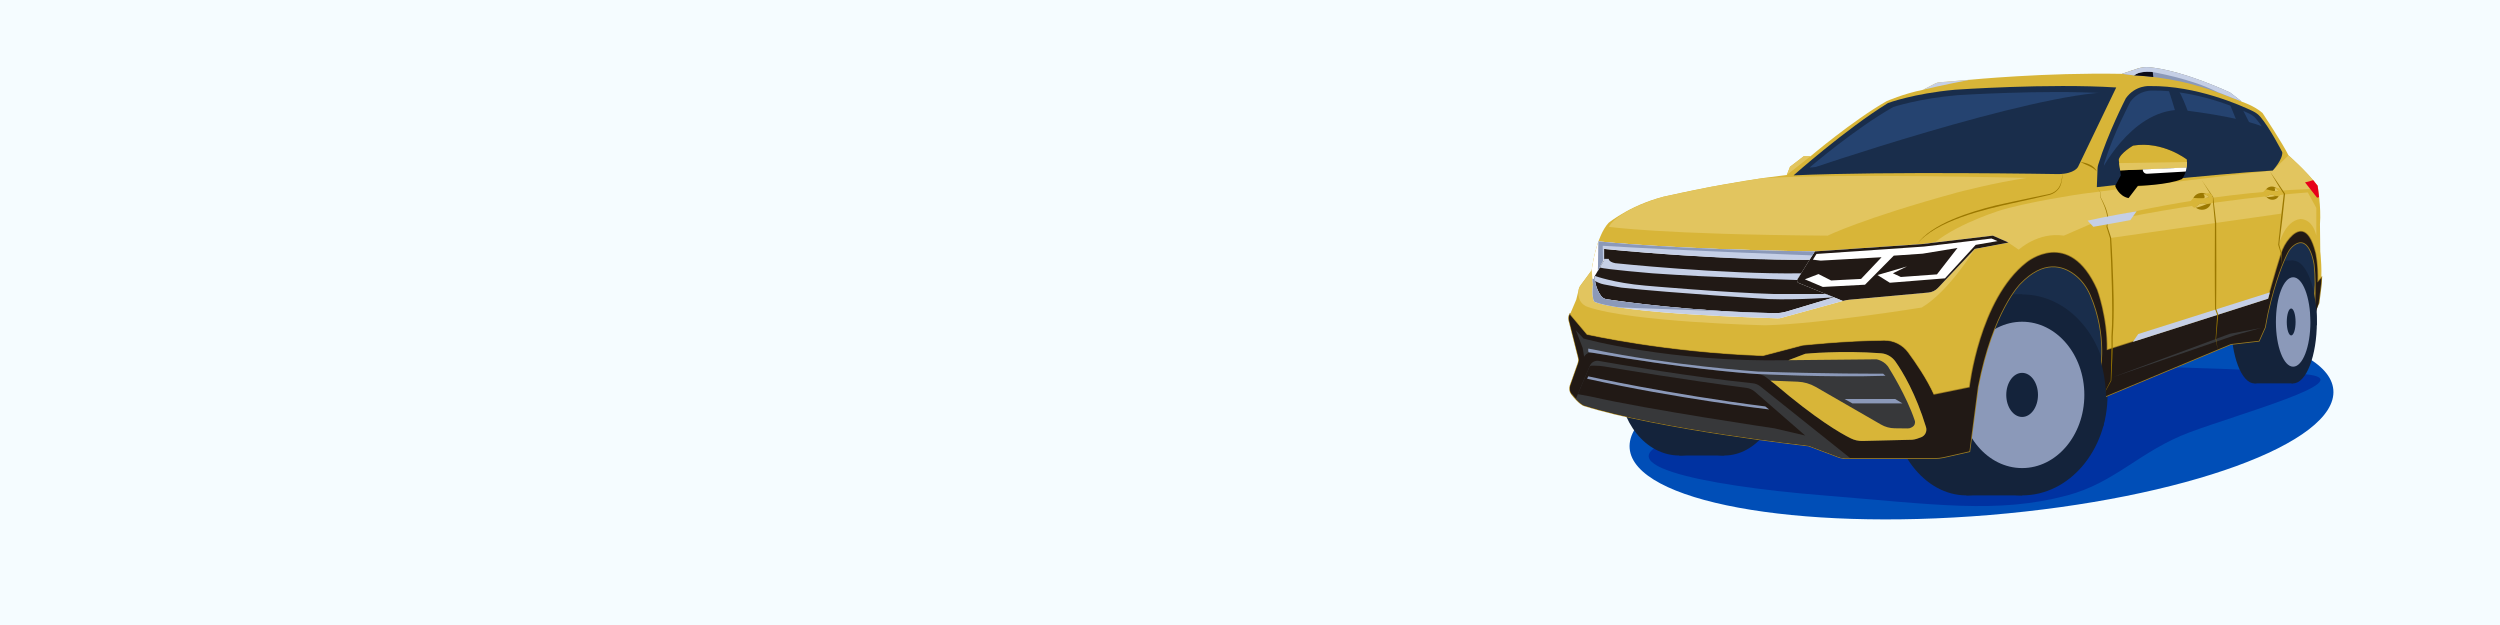 <?xml version="1.0" encoding="UTF-8"?> <svg xmlns="http://www.w3.org/2000/svg" width="1600" height="400" viewBox="0 0 1600 400" fill="none"><rect x="0" y="0" width="1600" height="400" fill="#333333" stroke="none"/><g clip-path="url(#clip0_1_419)"><path d="M1600 0H0V400H1600V0Z" fill="#F5FCFF"></path><path d="M1273.27 329.61C1397.63 319.25 1496.16 283.39 1493.34 249.5C1490.52 215.61 1387.41 196.54 1263.05 206.89C1138.69 217.24 1040.16 253.11 1042.98 287C1045.8 320.89 1148.9 339.96 1273.27 329.61Z" fill="#004EB7"></path><path d="M1249.23 214.22L1320.46 291.53L1358.1 224.15L1442.82 197.59L1467.62 231.98L1485 185.49L1482.45 154.19L1459.93 142.66L1387.56 174.07L1304.31 148.25L1249.23 214.22Z" fill="#192D4B"></path><path d="M1333.64 234.04C1345.99 234.03 1448.8 235.5 1478.31 239.85C1507.82 244.2 1433.6 264.68 1401.65 276.57C1369.71 288.47 1354.09 308.75 1323.1 317.04C1278.41 328.99 1238.57 322.84 1166.8 317.04C1088.46 310.71 1017.78 296.12 1077.38 279.36C1136.99 262.6 1206.32 242.98 1206.32 242.98C1206.32 242.98 1232.34 234.14 1333.64 234.04Z" fill="#0032A1"></path><path d="M1258.55 317.05C1285.61 317.05 1307.54 288.257 1307.54 252.74C1307.54 217.223 1285.61 188.43 1258.55 188.43C1231.49 188.43 1209.56 217.223 1209.56 252.74C1209.56 288.257 1231.49 317.05 1258.55 317.05Z" fill="#14233B"></path><path d="M1294.16 188.43H1258.55V317.05H1294.16V188.43Z" fill="#14233B"></path><path d="M1294.16 317.05C1324.36 317.05 1348.84 288.257 1348.84 252.74C1348.84 217.223 1324.36 188.43 1294.16 188.43C1263.96 188.43 1239.48 217.223 1239.48 252.74C1239.48 288.257 1263.96 317.05 1294.16 317.05Z" fill="#14233B"></path><path d="M1294.16 299.57C1316.15 299.57 1333.98 278.603 1333.98 252.74C1333.98 226.876 1316.15 205.91 1294.16 205.91C1272.17 205.91 1254.34 226.876 1254.34 252.74C1254.34 278.603 1272.17 299.57 1294.16 299.57Z" fill="#8B99B9"></path><path d="M1294.16 266.85C1299.77 266.85 1304.31 260.533 1304.31 252.74C1304.31 244.947 1299.77 238.63 1294.16 238.63C1288.55 238.63 1284.01 244.947 1284.01 252.74C1284.01 260.533 1288.55 266.85 1294.16 266.85Z" fill="#14233B"></path><path d="M1442.82 245.36C1451.07 245.36 1457.75 227.765 1457.75 206.06C1457.75 184.355 1451.07 166.76 1442.82 166.76C1434.57 166.76 1427.89 184.355 1427.89 206.06C1427.89 227.765 1434.57 245.36 1442.82 245.36Z" fill="#14233B"></path><path d="M1467.62 166.76H1442.82V245.35H1467.62V166.76Z" fill="#14233B"></path><path d="M1467.62 245.36C1476 245.36 1482.79 227.765 1482.79 206.06C1482.79 184.355 1476 166.76 1467.62 166.76C1459.24 166.76 1452.45 184.355 1452.45 206.06C1452.45 227.765 1459.24 245.36 1467.62 245.36Z" fill="#14233B"></path><path d="M1467.62 234.68C1473.72 234.68 1478.66 221.866 1478.66 206.06C1478.66 190.254 1473.72 177.44 1467.62 177.44C1461.52 177.44 1456.58 190.254 1456.58 206.06C1456.58 221.866 1461.52 234.68 1467.62 234.68Z" fill="#8B99B9"></path><path d="M1466.35 214.69C1467.91 214.69 1469.17 210.826 1469.17 206.06C1469.17 201.294 1467.91 197.43 1466.35 197.43C1464.79 197.43 1463.53 201.294 1463.53 206.06C1463.53 210.826 1464.79 214.69 1466.35 214.69Z" fill="#14233B"></path><path d="M1103.52 291.53C1123.93 291.53 1140.47 270.062 1140.47 243.58C1140.47 217.098 1123.93 195.63 1103.52 195.63C1083.11 195.63 1066.57 217.098 1066.57 243.58C1066.57 270.062 1083.11 291.53 1103.52 291.53Z" fill="#14233B"></path><path d="M1074.75 291.53C1096.09 291.53 1113.39 270.062 1113.39 243.58C1113.39 217.098 1096.09 195.63 1074.75 195.63C1053.41 195.63 1036.11 217.098 1036.11 243.58C1036.11 270.062 1053.41 291.53 1074.75 291.53Z" fill="#14233B"></path><path d="M1103.52 195.64H1074.75V291.53H1103.52V195.64Z" fill="#14233B"></path><path d="M1005.12 246.84L1010.19 232.51C1010.61 231.33 1010.67 230.05 1010.36 228.83L1004.31 204.91C1004.02 203.78 1004.14 202.58 1004.65 201.53L1008.8 191.78L1010.09 186.54C1010.23 185.06 1010.77 183.64 1011.66 182.44L1018.71 172.95C1018.71 172.95 1021.33 151.37 1029.5 142.62C1029.5 142.62 1045.54 129.5 1069.46 124.83C1069.46 124.83 1107.67 116.08 1143.54 112L1145.58 106.75L1154.33 100.04H1158.7C1158.7 100.04 1185.53 77.29 1207.41 64.75C1207.41 64.75 1217.91 60.08 1230.74 57.46L1238.55 53.43C1239.36 53.01 1240.25 52.75 1241.16 52.68L1260.78 51.05C1260.78 51.05 1308.98 46.32 1357.9 47.26L1367.72 43.98C1370.25 43.13 1372.93 42.82 1375.59 43.07C1383.04 43.79 1399.77 46.82 1427.03 59.21L1434.61 65.04C1434.61 65.04 1442.78 67.66 1448.03 72.33C1448.03 72.33 1461.15 92.16 1464.65 99.45C1464.65 99.45 1476.61 109.95 1483.32 118.99C1483.32 118.99 1485.65 132.7 1484.78 143.49L1484.98 160.99C1484.98 160.99 1486.63 175.28 1484.98 185.49L1483.91 193.95L1478.95 204.45C1478.95 204.45 1483.03 184.91 1481.28 169.45C1481.28 169.45 1478.62 149.75 1468.45 156.52C1466.47 157.84 1464.94 159.73 1463.88 161.87C1461.41 166.83 1456 179.22 1451.24 200.66L1449.54 209.58L1445.7 218.14L1427.71 220.24L1336.9 258.13L1344.23 238.22C1344.23 238.22 1349.34 215.14 1337.97 188.82C1335.72 183.62 1332.3 178.96 1327.78 175.55C1320.23 169.85 1307.77 165.88 1292.72 181.65C1292.72 181.65 1275.26 198.94 1265.83 247.48L1260.42 288.87L1244.17 292.56C1242.2 293.01 1240.19 293.23 1238.17 293.23H1181.2C1179.65 293.23 1178.12 292.95 1176.68 292.41L1157.56 285.2C1157.56 285.2 1061.86 274.55 1013.67 259.36C1013.67 259.36 1010.97 258.53 1005.99 252.17C1004.81 250.65 1004.49 248.64 1005.12 246.84Z" fill="#D8B538"></path><path d="M1143.61 111.93L1145.65 106.68L1154.4 99.97H1158.78L1143.61 111.93Z" fill="#E2C55F"></path><path d="M1230.75 57.45L1238.56 53.42C1239.37 53 1240.26 52.74 1241.17 52.67L1260.79 51.04C1260.79 51.03 1240.78 54.91 1230.75 57.45Z" fill="#C5CFE6"></path><path d="M1479.71 120.93C1406.49 123.42 1344.74 140.44 1344.74 140.44L1320.86 150.81C1304.36 148.25 1291.97 159.8 1291.97 159.8L1284.84 154.93L1232.9 160.53C1244.39 146.1 1278.43 135.2 1278.43 135.2C1295.94 129.45 1332.04 124.12 1332.04 124.12C1422.57 112.27 1454.58 109.15 1454.58 109.15L1464.62 99.45C1464.62 99.45 1476.63 109.95 1483.34 118.99L1479.71 120.93Z" fill="#E2C55F"></path><path d="M1018.71 172.94C1018.71 172.94 1019.87 163.43 1023.03 154.48C1023.03 154.48 1069.14 159.66 1161.45 160.92L1230.37 156.18L1275.42 150.81L1285.54 155.24L1263.89 159.32C1263.89 159.32 1247.14 186.7 1229.91 196.81C1229.91 196.81 1164.79 207.4 1129.54 208.19C1129.54 208.19 1043.71 206.19 1015.89 196.33C1012.79 195.23 1010.57 192.45 1010.27 189.17C1010.12 187.6 1010.24 185.77 1010.87 183.79L1018.71 172.94Z" fill="#E2C55F"></path><path d="M1263.87 159.32L1285.52 155.24L1275.4 150.81L1230.35 156.18L1161.43 160.92C1069.12 159.66 1023.01 154.48 1023.01 154.48C1019.85 163.43 1018.69 172.94 1018.69 172.94L1019.49 182.2C1019.49 182.2 1018.51 190.04 1020.27 192.98C1020.27 192.98 1030.2 200.38 1137.71 203.72C1138.44 203.74 1139.18 203.66 1139.88 203.46L1179.36 192.59C1180.81 192.19 1182.29 191.92 1183.78 191.79L1234.12 187.23C1236.47 187.02 1238.67 185.95 1240.29 184.23L1263.87 159.32Z" fill="white"></path><path d="M1484.2 126.15C1483.75 121.86 1483.24 118.87 1483.24 118.87C1482.38 117.71 1481.43 116.52 1480.43 115.33L1475.22 116.75L1482.93 126.53L1484.2 126.15Z" fill="#E7001A"></path><path d="M1358.1 47.24L1367.92 43.96C1370.45 43.11 1373.13 42.8 1375.79 43.05C1383.24 43.77 1399.97 46.8 1427.23 59.19L1434.81 65.02C1434.81 65.02 1412.52 55.78 1397.1 52.53C1397.1 52.53 1383.02 49.12 1365.84 48.24L1358.1 47.24Z" fill="#8B99B9"></path><path d="M1367.17 47.38C1367.17 47.38 1368.49 46.61 1370.06 46.35C1375.52 45.44 1377.79 46.13 1377.79 46.13L1378.1 49.3C1374.33 48.85 1370.18 48.47 1365.83 48.25L1367.17 47.38Z" fill="#0B0B17"></path><path d="M1431.67 62.62L1427.22 59.2C1399.96 46.81 1383.23 43.77 1375.78 43.06C1373.12 42.8 1370.45 43.12 1367.91 43.97L1358.09 47.25L1365.83 48.26C1365.83 48.26 1368.9 45.34 1376.69 45.95C1376.69 45.95 1401.91 50.04 1419.13 58.91L1434.8 65.04L1431.67 62.62Z" fill="#C5CFE6"></path><path d="M1147.89 112.23C1147.89 112.23 1181.15 82.66 1208.31 65.95C1208.31 65.95 1224.54 59.84 1251.22 57.43C1251.22 57.43 1311 53.25 1354.39 55.98L1329.96 106.76C1329.96 106.76 1327.87 111.26 1317.43 111.42C1317.43 111.42 1208.48 109.49 1147.89 112.23Z" fill="#192D4B"></path><path d="M1158.15 107.19C1158.15 107.19 1186.76 82.61 1211.65 68.5C1211.65 68.5 1228.42 62.95 1252.87 60.91C1252.87 60.91 1307.67 57.38 1347.45 59.69L1325.06 102.58C1325.06 102.58 1323.14 106.38 1313.57 106.52C1313.56 106.51 1213.68 104.88 1158.15 107.19Z" fill="#254370"></path><path d="M1341.97 119.78C1341.97 119.78 1412.43 111.71 1454.56 109.14C1454.56 109.14 1461.08 102.02 1460.65 97.38C1460.65 97.38 1452.78 81.94 1446.62 74.76C1445.32 73.24 1443.7 72.05 1441.9 71.18C1433.83 67.28 1405.57 54.76 1376.03 55.08C1376.03 55.08 1366.69 54.21 1360.51 62.94C1360.51 62.94 1348.94 85.42 1342.82 105.51C1342.59 106.27 1342.46 107.06 1342.43 107.86L1341.97 119.78Z" fill="#192D4B"></path><path d="M1346.12 116.76C1346.12 116.76 1413.94 108.77 1453.23 106.43C1453.23 106.43 1457.57 101.62 1457.17 97.41C1457.17 97.41 1449.46 82.38 1443.72 75.85C1442.51 74.47 1441 73.38 1439.32 72.6C1431.79 69.06 1405.44 57.68 1377.89 57.97C1377.89 57.97 1369.18 57.18 1363.42 65.11C1363.42 65.11 1352.63 85.53 1346.92 103.79C1346.7 104.48 1346.58 105.2 1346.55 105.93L1346.12 116.76Z" fill="#254370"></path><path d="M1004.65 201.52L1015.46 214.36C1015.46 214.36 1065.71 225.81 1128.34 228.03L1153.65 221.38C1153.65 221.38 1180.36 218.45 1205.91 218.2C1211.86 218.14 1217.45 220.97 1220.97 225.77C1225.82 232.38 1232.69 242.51 1237.44 252.72L1260.59 247.98C1260.59 247.98 1266.9 191.67 1297.07 168.09C1297.07 168.09 1324.25 145.56 1341.97 185.37C1341.97 185.37 1348.64 202.95 1348.29 224.15L1451.59 191.15C1451.59 191.15 1455.78 175.69 1460.01 162.45C1461.17 158.83 1462.99 155.43 1465.49 152.56C1470.03 147.37 1477.15 143.47 1481.74 161.74C1481.74 161.74 1483.5 168.72 1483.16 180.8L1485.66 177.96C1485.57 180.53 1485.36 183.11 1484.98 185.47L1483.91 193.93L1480.41 201.34C1480.41 201.34 1483.03 184.89 1481.28 169.43C1481.28 169.43 1478.62 149.73 1468.45 156.5C1466.47 157.82 1464.94 159.71 1463.88 161.85C1461.41 166.81 1456 179.2 1451.24 200.64L1449.54 209.56L1445.7 218.12L1427.71 220.22L1336.9 258.11L1344.23 238.2C1344.23 238.2 1349.34 215.12 1337.97 188.8C1335.72 183.6 1332.3 178.94 1327.78 175.53C1320.23 169.83 1307.77 165.86 1292.72 181.63C1292.72 181.63 1275.26 198.92 1265.83 247.46L1260.42 288.85L1244.17 292.54C1242.2 292.99 1240.19 293.21 1238.17 293.21H1181.2C1179.65 293.21 1178.12 292.93 1176.68 292.39L1157.56 285.18C1157.56 285.18 1061.86 274.53 1013.67 259.34C1013.67 259.34 1010.97 258.51 1005.99 252.15C1004.81 250.65 1004.48 248.64 1005.12 246.84L1010.19 232.51C1010.61 231.33 1010.67 230.05 1010.36 228.83L1004.31 204.91C1004.03 203.77 1004.15 202.58 1004.65 201.52ZM1004.65 201.52L1005.03 200.63" stroke="#9D7D21" stroke-miterlimit="10"></path><path d="M1004.68 201.52C1004.18 202.57 1004.06 203.77 1004.34 204.9L1010.39 228.82C1010.7 230.04 1010.64 231.32 1010.22 232.5L1005.15 246.83C1004.51 248.63 1004.84 250.64 1006.02 252.14C1011 258.5 1013.7 259.33 1013.7 259.33C1061.9 274.52 1157.59 285.17 1157.59 285.17L1176.71 292.38C1178.16 292.93 1179.69 293.2 1181.23 293.2H1238.2C1240.22 293.2 1242.23 292.97 1244.2 292.53L1260.45 288.84L1265.86 247.45C1275.29 198.9 1292.75 181.62 1292.75 181.62C1307.8 165.86 1320.26 169.83 1327.81 175.52C1332.33 178.93 1335.76 183.59 1338 188.79C1349.37 215.11 1344.26 238.19 1344.26 238.19L1336.93 258.1L1427.74 220.21L1445.73 218.11L1449.57 209.55L1451.27 200.63C1456.03 179.19 1461.44 166.8 1463.91 161.84C1464.97 159.71 1466.5 157.82 1468.48 156.49C1478.65 149.71 1481.31 169.42 1481.31 169.42C1483.06 184.88 1480.99 203.94 1480.99 203.94L1483.93 193.91L1485 185.45C1485.38 183.09 1485.59 180.51 1485.68 177.94L1483.18 180.78C1483.52 168.7 1481.76 161.72 1481.76 161.72C1477.17 143.46 1470.05 147.35 1465.51 152.54C1463.01 155.4 1461.19 158.8 1460.03 162.43C1455.8 175.67 1451.61 191.13 1451.61 191.13L1348.31 224.13C1348.66 202.93 1341.99 185.35 1341.99 185.35C1324.27 145.54 1297.09 168.07 1297.09 168.07C1266.92 191.65 1260.61 247.96 1260.61 247.96L1237.46 252.7C1232.71 242.49 1225.84 232.36 1220.99 225.75C1217.47 220.96 1211.87 218.13 1205.93 218.18C1180.37 218.43 1153.67 221.36 1153.67 221.36L1128.36 228.01C1065.73 225.79 1015.48 214.34 1015.48 214.34L1006.01 203.12L1004.68 201.52Z" fill="#211915"></path><path d="M1452.73 187.11C1451.81 190.38 1451.61 191.16 1451.61 191.16L1365.01 218.82L1368.47 213.77L1452.73 187.11Z" fill="#C5CFE6"></path><path d="M1184.17 293.22H1181.23C1179.68 293.22 1178.15 292.94 1176.71 292.4L1157.59 285.19C1157.59 285.19 1061.89 274.54 1013.7 259.35C1013.7 259.35 1011.91 258.8 1008.57 255.18L1017.53 234.06C1018.47 231.84 1020.82 230.56 1023.2 230.98C1036.9 233.4 1082.8 241.29 1121.79 245.3C1123.55 245.48 1125.21 246.16 1126.59 247.26L1184.17 293.22Z" fill="#37383A"></path><path d="M1009.8 252.26L1017.13 234.97C1017.37 234.41 1017.92 234.04 1018.53 234.04H1020.86C1022.85 234.04 1024.84 234.21 1026.81 234.54C1038.04 236.44 1079.53 243.33 1117.56 248.21C1119.63 248.48 1121.57 249.35 1123.15 250.72L1155.33 278.75L1135.7 274.15C1135.7 274.15 1054.97 262.23 1018.01 253.76L1009.8 252.26Z" fill="#211915"></path><path d="M1237.44 252.72C1232.94 242.39 1225.82 232.37 1220.97 225.76C1217.45 220.97 1211.84 218.14 1205.9 218.2C1180.35 218.45 1153.65 221.38 1153.65 221.38L1128.34 228.03C1065.71 225.81 1015.46 214.36 1015.46 214.36L1005.99 203.14L1004.65 201.52C1004.15 202.57 1004.03 203.77 1004.31 204.9L1010.36 228.82C1010.67 230.04 1010.61 231.32 1010.19 232.5L1005.12 246.83C1004.48 248.63 1004.81 250.64 1005.99 252.14L1013.73 232.11C1014.85 229.21 1017.86 227.49 1020.93 228.01C1036.34 230.61 1082.84 238.15 1123.44 241.66C1125.83 241.87 1128.11 242.76 1129.99 244.26L1180 283.96C1181.41 285.08 1183.18 285.67 1184.99 285.62L1229.39 284.35C1230.99 284.3 1232.57 283.99 1234.04 283.39C1237.04 282.16 1241.86 279.53 1244.47 274.66C1244.8 274.05 1244.85 273.33 1244.67 272.67C1243.94 270.05 1241.74 262.58 1237.44 252.72Z" fill="#211915"></path><path d="M1008.57 211.43L1013.45 216.66C1013.45 216.66 1068.66 232.1 1144.6 230.53L1155.4 226.41C1155.4 226.41 1178.15 224.14 1203.83 226.1C1207.57 226.39 1210.96 228.36 1213.11 231.43C1217.82 238.15 1226.11 251.94 1232.66 273.38C1233.45 275.98 1232.15 278.79 1229.64 279.81C1227.77 280.57 1225.61 281.3 1223.85 281.45L1192.03 282.23C1189.44 282.29 1186.87 281.73 1184.55 280.58C1177.83 277.26 1162.27 268.24 1135.97 245.86L1130.24 241.42C1128.68 240.21 1126.8 239.5 1124.83 239.38C1114.49 238.75 1076.75 235.73 1018.91 225.7C1017.15 225.4 1015.37 226.13 1014.34 227.58L1013.84 228.29L1012.92 222.68L1008.57 211.43Z" fill="#37383A"></path><path d="M1019.58 225.81C1077.04 235.75 1114.52 238.74 1124.83 239.37C1124.83 239.37 1169.88 241.71 1206.67 240.5L1205.19 239.15C1205.19 239.15 1167.45 239.28 1125.14 237.8C1125.14 237.8 1068.76 233.89 1019.59 223.65L1016.47 223.1V224.75C1016.47 225.1 1016.73 225.4 1017.07 225.45L1019.58 225.81Z" fill="#8B99B9"></path><path d="M1133.04 243.58L1135.97 245.85C1162.26 268.23 1177.82 277.25 1184.55 280.57C1186.88 281.72 1189.44 282.29 1192.03 282.22L1223.85 281.44C1225.61 281.29 1227.77 280.56 1229.64 279.8C1232.15 278.77 1233.45 275.96 1232.66 273.37C1226.11 251.93 1217.82 238.13 1213.11 231.41C1210.96 228.35 1207.58 226.37 1203.84 226.09C1178.15 224.13 1155.4 226.4 1155.4 226.4L1144.6 230.52L1200.94 229.96C1200.94 229.96 1206.49 230.83 1209.1 235.86C1209.1 235.86 1220.15 253.29 1225.45 269.14C1225.96 270.68 1225.35 272.36 1223.97 273.2L1223.44 273.52C1222.69 273.98 1221.82 274.22 1220.94 274.2L1212.55 274.1C1209.49 274.06 1206.49 273.24 1203.84 271.71L1162.08 247.64C1158.53 245.6 1154.54 244.44 1150.45 244.28L1133.04 243.58Z" fill="#D8B538"></path><path d="M1180.51 255.36H1212.94L1217.55 258.16H1185.49L1180.51 255.36Z" fill="#8B99B9"></path><path d="M1016.46 240.85C1016.46 240.85 1067.67 252.21 1129.78 260.12L1132.26 262.05C1132.26 262.05 1073.41 255.26 1015.74 242.39L1016.46 240.85Z" fill="#8B99B9"></path><path d="M1179.39 192.6C1180.84 192.2 1182.32 191.93 1183.81 191.8L1234.15 187.24C1236.5 187.03 1238.7 185.96 1240.32 184.24L1263.87 159.31L1285.52 155.23L1275.4 150.8L1230.35 156.17L1161.43 160.91L1150.33 178.76C1149.81 179.59 1150.17 180.7 1151.08 181.07L1179.39 192.6Z" fill="#211915"></path><path d="M1204.21 164.63L1165.21 166.8L1160.26 166.2L1162.54 162.53L1231.46 157.79L1274.55 152.65L1278.42 154.31L1264.46 156.71L1244.77 178.14L1209.48 180.96L1201.58 176.02L1220.47 170.52L1211.45 174.9L1216.53 177.27L1239.65 175.6L1252.8 158.68L1230.48 162.35L1212.02 163.61L1193.61 182.21L1166.61 183.64L1155.08 178.76L1163.83 175.4L1171.91 179.5L1191.08 178.51L1204.21 164.63Z" fill="white"></path><path d="M1173.72 190.3L1151.09 181.09C1150.18 180.72 1149.82 179.62 1150.34 178.78L1158.14 166.24C1158.14 166.24 1099.78 166.58 1026.61 159.32V166.5L1020.3 177.28C1020.3 177.28 1020.99 184.56 1024.72 189.5C1025.55 190.6 1026.8 191.31 1028.16 191.52C1037.68 192.98 1082.06 199.35 1135.6 200.44C1138.35 200.5 1141.1 200.11 1143.74 199.32L1173.72 190.3Z" fill="#211915"></path><path d="M1179.39 192.6L1139.91 203.47C1139.21 203.66 1138.47 203.75 1137.74 203.73C1030.22 200.38 1020.3 192.99 1020.3 192.99C1018.54 190.05 1019.52 182.21 1019.52 182.21L1019.19 178.41L1020.66 178.58C1020.66 178.58 1021.01 184.56 1024.74 189.49C1025.57 190.59 1026.82 191.3 1028.18 191.51C1037.7 192.97 1082.08 199.34 1135.62 200.43C1138.37 200.49 1141.12 200.1 1143.76 199.31L1173.73 190.3L1179.39 192.6Z" fill="#C5CFE6"></path><path d="M1020.65 178.58L1019.18 178.41L1019.51 182.21C1019.51 182.21 1018.53 190.05 1020.29 192.99C1020.29 192.99 1022.51 194.64 1036.19 196.74L1135.61 200.44C1082.07 199.35 1037.68 192.97 1028.17 191.52C1026.81 191.31 1025.56 190.6 1024.73 189.5C1021 184.56 1020.65 178.58 1020.65 178.58Z" fill="#8B99B9"></path><path d="M1023.85 171.21L1026.61 166.49V165.66H1029.6C1029.6 165.66 1029.4 167.53 1033.69 168.43C1033.69 168.43 1102.21 175.65 1152.73 174.93L1150.34 178.77C1150.25 178.91 1150.19 179.06 1150.15 179.21C1150.15 179.21 1093.6 177.51 1057.62 174.93C1057.63 174.93 1027.82 172.44 1023.85 171.21Z" fill="#C5CFE6"></path><path d="M1020.73 179.87C1020.41 178.31 1020.31 177.27 1020.31 177.27L1020.71 176.58C1020.71 176.58 1032.83 181.09 1053.19 182.81C1053.19 182.81 1102.5 187.22 1135.61 188.17H1168.52L1173.74 190.29C1173.74 190.29 1150.73 192.12 1132.28 191.41C1132.28 191.41 1070.83 187.64 1037.72 184.08C1037.72 184.08 1033.36 183.37 1026.54 182.03C1025.32 181.79 1024.12 181.41 1022.99 180.89L1020.73 179.87Z" fill="#C5CFE6"></path><path d="M1351.74 241.57L1430.62 214.46L1447.09 209.87L1427.07 213.62L1351.74 241.57Z" fill="#37383A"></path><path d="M1350.76 152.3L1459.9 136.73L1458.07 157.75C1458.07 157.75 1461.7 141.55 1472.07 140.18C1472.07 140.18 1479.79 139.4 1482.45 150.82V133.1L1477 123.15C1477 123.15 1413.01 127.65 1347.45 141.92L1350.76 152.3Z" fill="#E2C55F"></path><path d="M1029.6 145.15C1029.6 145.15 1062.27 150.06 1169.7 150.81C1169.7 150.81 1192.03 139.78 1252.79 123.14C1252.79 123.14 1276.9 116.75 1297.22 113.87C1297.22 113.87 1180.3 110.87 1127.65 114.05L1095.12 119.53L1064.5 125.92C1064.52 125.93 1036.76 133.44 1029.6 145.15Z" fill="#E2C55F"></path><path d="M1226.76 156.43C1236.27 142.9 1261.57 135.4 1277.17 131.5C1283.62 130.02 1292.94 128.1 1299.49 126.67L1310.67 124.35C1312.2 124.1 1313.73 123.47 1315.04 122.58C1317.8 120.8 1319.13 117.64 1319.52 114.48L1320.46 109.71C1319.9 112.56 1319.74 116.62 1318.5 119.24C1317.08 122.24 1313.95 124.36 1310.8 124.94L1299.67 127.48L1288.53 129.95C1270.29 133.91 1238.49 141.38 1226.76 156.43Z" fill="#9B7800"></path><path d="M1331.45 103.67C1335.28 104.15 1340.41 105.85 1341.97 109.72C1339.14 106.67 1335.07 105.6 1331.45 103.67Z" fill="#9B7800"></path><path d="M1341.97 119.78C1341.98 119.8 1344.34 123.1 1344.35 123.12C1344.35 123.11 1344.39 126.18 1344.39 126.19C1346.37 129.84 1348.55 134.19 1349.12 138.58L1348.8 145.17L1348.79 145.05L1351.13 152.18C1351.52 157.45 1351.74 162.73 1351.99 168.01C1352.62 183.76 1353.29 199.54 1352.17 215.28C1352.28 223.22 1351.59 235.44 1351.23 243.59V243.63L1351.21 243.67L1345.15 254.69C1345.13 254.7 1351 243.25 1350.87 243.58C1351.06 235.29 1351.51 223.42 1351.32 215.25C1352.09 204.79 1351.79 194.26 1351.59 183.78C1351.38 173.45 1350.86 162.38 1350.41 152.42L1348.18 145.25L1348.16 145.19V145.13L1348.58 138.55C1348.09 134.41 1346.08 130.04 1344.17 126.19L1344.21 123.15C1344.29 123.28 1341.96 119.78 1341.97 119.78Z" fill="#9B7800"></path><path d="M1409.16 115.34C1409.19 115.38 1416.43 126.07 1416.46 126.11C1416.46 126.09 1418.35 142.67 1418.36 142.68C1418.37 142.67 1418.45 170.13 1418.46 170.13C1418.39 179.06 1418.47 188.96 1418.32 197.42L1419.66 201.37L1419.68 201.44C1419.23 206.62 1418.76 211.79 1418.26 216.96C1418.24 216.84 1419.35 223.73 1419.34 223.72C1419.34 223.69 1417.99 216.97 1417.99 216.94C1418.31 212.01 1418.63 206 1419.02 201.59L1417.6 197.67C1417.45 188.5 1417.52 179.31 1417.46 170.14C1417.46 170.21 1417.55 142.54 1417.56 142.77C1417.6 142.88 1415.92 125.81 1416.04 126.33C1416.04 126.31 1409.16 115.34 1409.16 115.34Z" fill="#9B7800"></path><path d="M1452.73 109.72C1456.01 114.4 1459.19 119.15 1462.36 123.9L1462.44 124.02L1462.42 124.17C1461.31 134.88 1460.11 145.99 1458.7 156.64L1458.69 156.51L1460.24 162.41C1460.16 164.78 1460.03 167.16 1459.9 169.54C1459.85 167.3 1459.82 164.53 1459.82 162.53L1458.05 156.69L1458.03 156.63L1458.04 156.56C1459.04 145.87 1460.33 134.76 1461.62 124.08C1459.13 120.61 1455.5 114.21 1452.73 109.72Z" fill="#9B7800"></path><path d="M1387.56 56.51C1387.56 56.51 1396.62 82.99 1402.45 112.23L1411.92 111.22C1411.92 111.22 1403.09 73.32 1394.36 57.96L1387.56 56.51Z" fill="#192D4B"></path><path d="M1426.72 65.73C1426.72 65.73 1437.89 92.91 1443.55 108.29L1454.19 107.19L1434.81 69.13L1426.72 65.73Z" fill="#192D4B"></path><path d="M1159.88 163.44L1158.14 166.24C1105.07 167.09 1026.61 159.32 1026.61 159.32V165.67L1022.65 173.26L1023.02 154.49C1023.02 154.49 1069.13 159.67 1161.44 160.93L1159.88 163.44Z" fill="#C5CFE6"></path><path d="M1025.93 166.97L1022.65 173.26L1023.02 154.49C1023.02 154.49 1069.13 159.67 1161.44 160.93L1159.88 163.44C1159.88 163.44 1075.26 160.39 1025.74 157.3L1025.93 166.97Z" fill="#8B99B9"></path><path d="M1339.76 145.15L1363.39 140.88L1367.44 135.19C1367.44 135.19 1349.72 138.14 1336.05 141.21L1339.76 145.15Z" fill="#C5CFE6"></path><path d="M1415.12 129.115C1415.25 126.135 1412.71 123.605 1409.45 123.464C1406.19 123.323 1403.44 125.625 1403.31 128.604C1403.18 131.584 1405.72 134.114 1408.98 134.255C1412.24 134.396 1414.99 132.095 1415.12 129.115Z" fill="#9B7800"></path><path d="M1402.22 128.51L1403.78 126.66C1403.78 126.66 1408.56 127.15 1411.97 126.66C1415.38 126.17 1412.46 125 1412.46 125L1410.22 124.12C1410.22 124.12 1412.95 123.14 1415.2 124.12C1415.2 124.12 1417.54 127.53 1415.2 130.17L1412.27 130.66C1412.27 130.66 1410.22 129.49 1407.49 130.66L1404.37 133.1L1401.24 130.56L1402.22 128.51Z" fill="#D8B538"></path><path d="M1410.64 126.8C1410.28 127.09 1411.55 126.72 1411.97 126.66C1415.38 126.17 1412.46 125 1412.46 125L1410.22 124.12C1410.22 124.12 1411.59 126.03 1410.64 126.8Z" fill="#E2C55F"></path><path d="M1404.36 133.09L1407.48 130.65C1410.21 129.48 1412.26 130.65 1412.26 130.65C1412.26 130.65 1407.22 132.81 1404.36 133.09Z" fill="#E2C55F"></path><path d="M1458.61 124.71C1459.17 122.452 1457.61 120.131 1455.15 119.526C1452.68 118.922 1450.23 120.262 1449.68 122.521C1449.12 124.779 1450.68 127.1 1453.14 127.705C1455.61 128.309 1458.06 126.969 1458.61 124.71Z" fill="#9B7800"></path><path d="M1448.94 122.32L1450.42 121.14C1450.42 121.14 1454 122.25 1456.69 122.39C1459.38 122.54 1457.32 121.19 1457.32 121.19L1455.74 120.18C1455.74 120.18 1457.98 119.85 1459.54 120.94C1459.54 120.94 1460.81 123.91 1458.62 125.56L1456.31 125.49C1456.31 125.49 1454.92 124.28 1452.66 124.76L1449.9 126.15L1447.9 123.73L1448.94 122.32Z" fill="#D8B538"></path><path d="M1455.65 122.3C1455.33 122.47 1456.35 122.38 1456.69 122.4C1459.38 122.55 1457.32 121.2 1457.32 121.2L1455.74 120.19C1455.73 120.19 1456.49 121.86 1455.65 122.3Z" fill="#E2C55F"></path><path d="M1449.89 126.15L1452.65 124.76C1454.92 124.28 1456.3 125.49 1456.3 125.49C1456.3 125.49 1452.11 126.37 1449.89 126.15Z" fill="#E2C55F"></path><path d="M1331.45 225.72L1341.97 224.07C1341.97 224.07 1351.82 245.79 1346.12 272.83L1333.99 270.8L1336.72 248.45L1333.65 234.04L1331.45 225.72Z" fill="#14233B"></path><path d="M1477.42 185.28L1480.28 184.4C1480.28 184.4 1482.96 195.21 1482.77 208.11L1479.14 209.64L1478.67 196.27L1477.42 185.28Z" fill="#14233B"></path><path d="M1155.08 109.2C1155.08 109.2 1299.28 59.76 1351.74 58.9L1328.85 100.84L1322.36 109.03L1301.58 109.71L1155.08 109.2Z" fill="#192D4B"></path><path d="M1343.7 111.21C1343.7 111.21 1363.09 70.79 1395.02 70.27C1395.02 70.27 1433.52 74.39 1449.89 81.77L1458.07 95.67L1459.9 99.44L1454.19 108.28L1343.7 118.33V111.21Z" fill="#192D4B"></path><path d="M1353.71 118.97C1353.71 118.97 1355.9 125.53 1362.28 126.79L1368.25 118.97C1368.25 118.97 1387.68 118.38 1396.46 114.6C1396.46 114.6 1400.36 110.06 1399.6 102.08C1399.6 102.08 1384.22 90.06 1365.22 93.17C1365.22 93.17 1356.82 97.96 1355.97 102.25L1357.31 112.23L1353.71 118.97Z" fill="black"></path><path d="M1399.46 107.19C1399.69 105.69 1399.78 103.98 1399.6 102.08C1399.6 102.08 1384.22 90.06 1365.22 93.17C1365.22 93.17 1356.82 97.96 1355.97 102.25L1356.89 109.05L1399.46 107.19Z" fill="#D8B538"></path><path d="M1356.27 104.39L1356.9 109.04L1399.47 107.19C1399.64 106.12 1399.73 104.95 1399.7 103.67L1356.27 104.39Z" fill="#E2C55F"></path><path d="M1399.46 107.19L1371.36 108.41V108.52C1371.36 110.07 1372.66 111.3 1374.21 111.21L1398.85 109.79C1398.85 109.79 1399.18 108.79 1399.46 107.19Z" fill="white"></path></g><defs><clipPath id="clip0_1_419"><rect width="1600" height="400" fill="white"></rect></clipPath></defs></svg> 